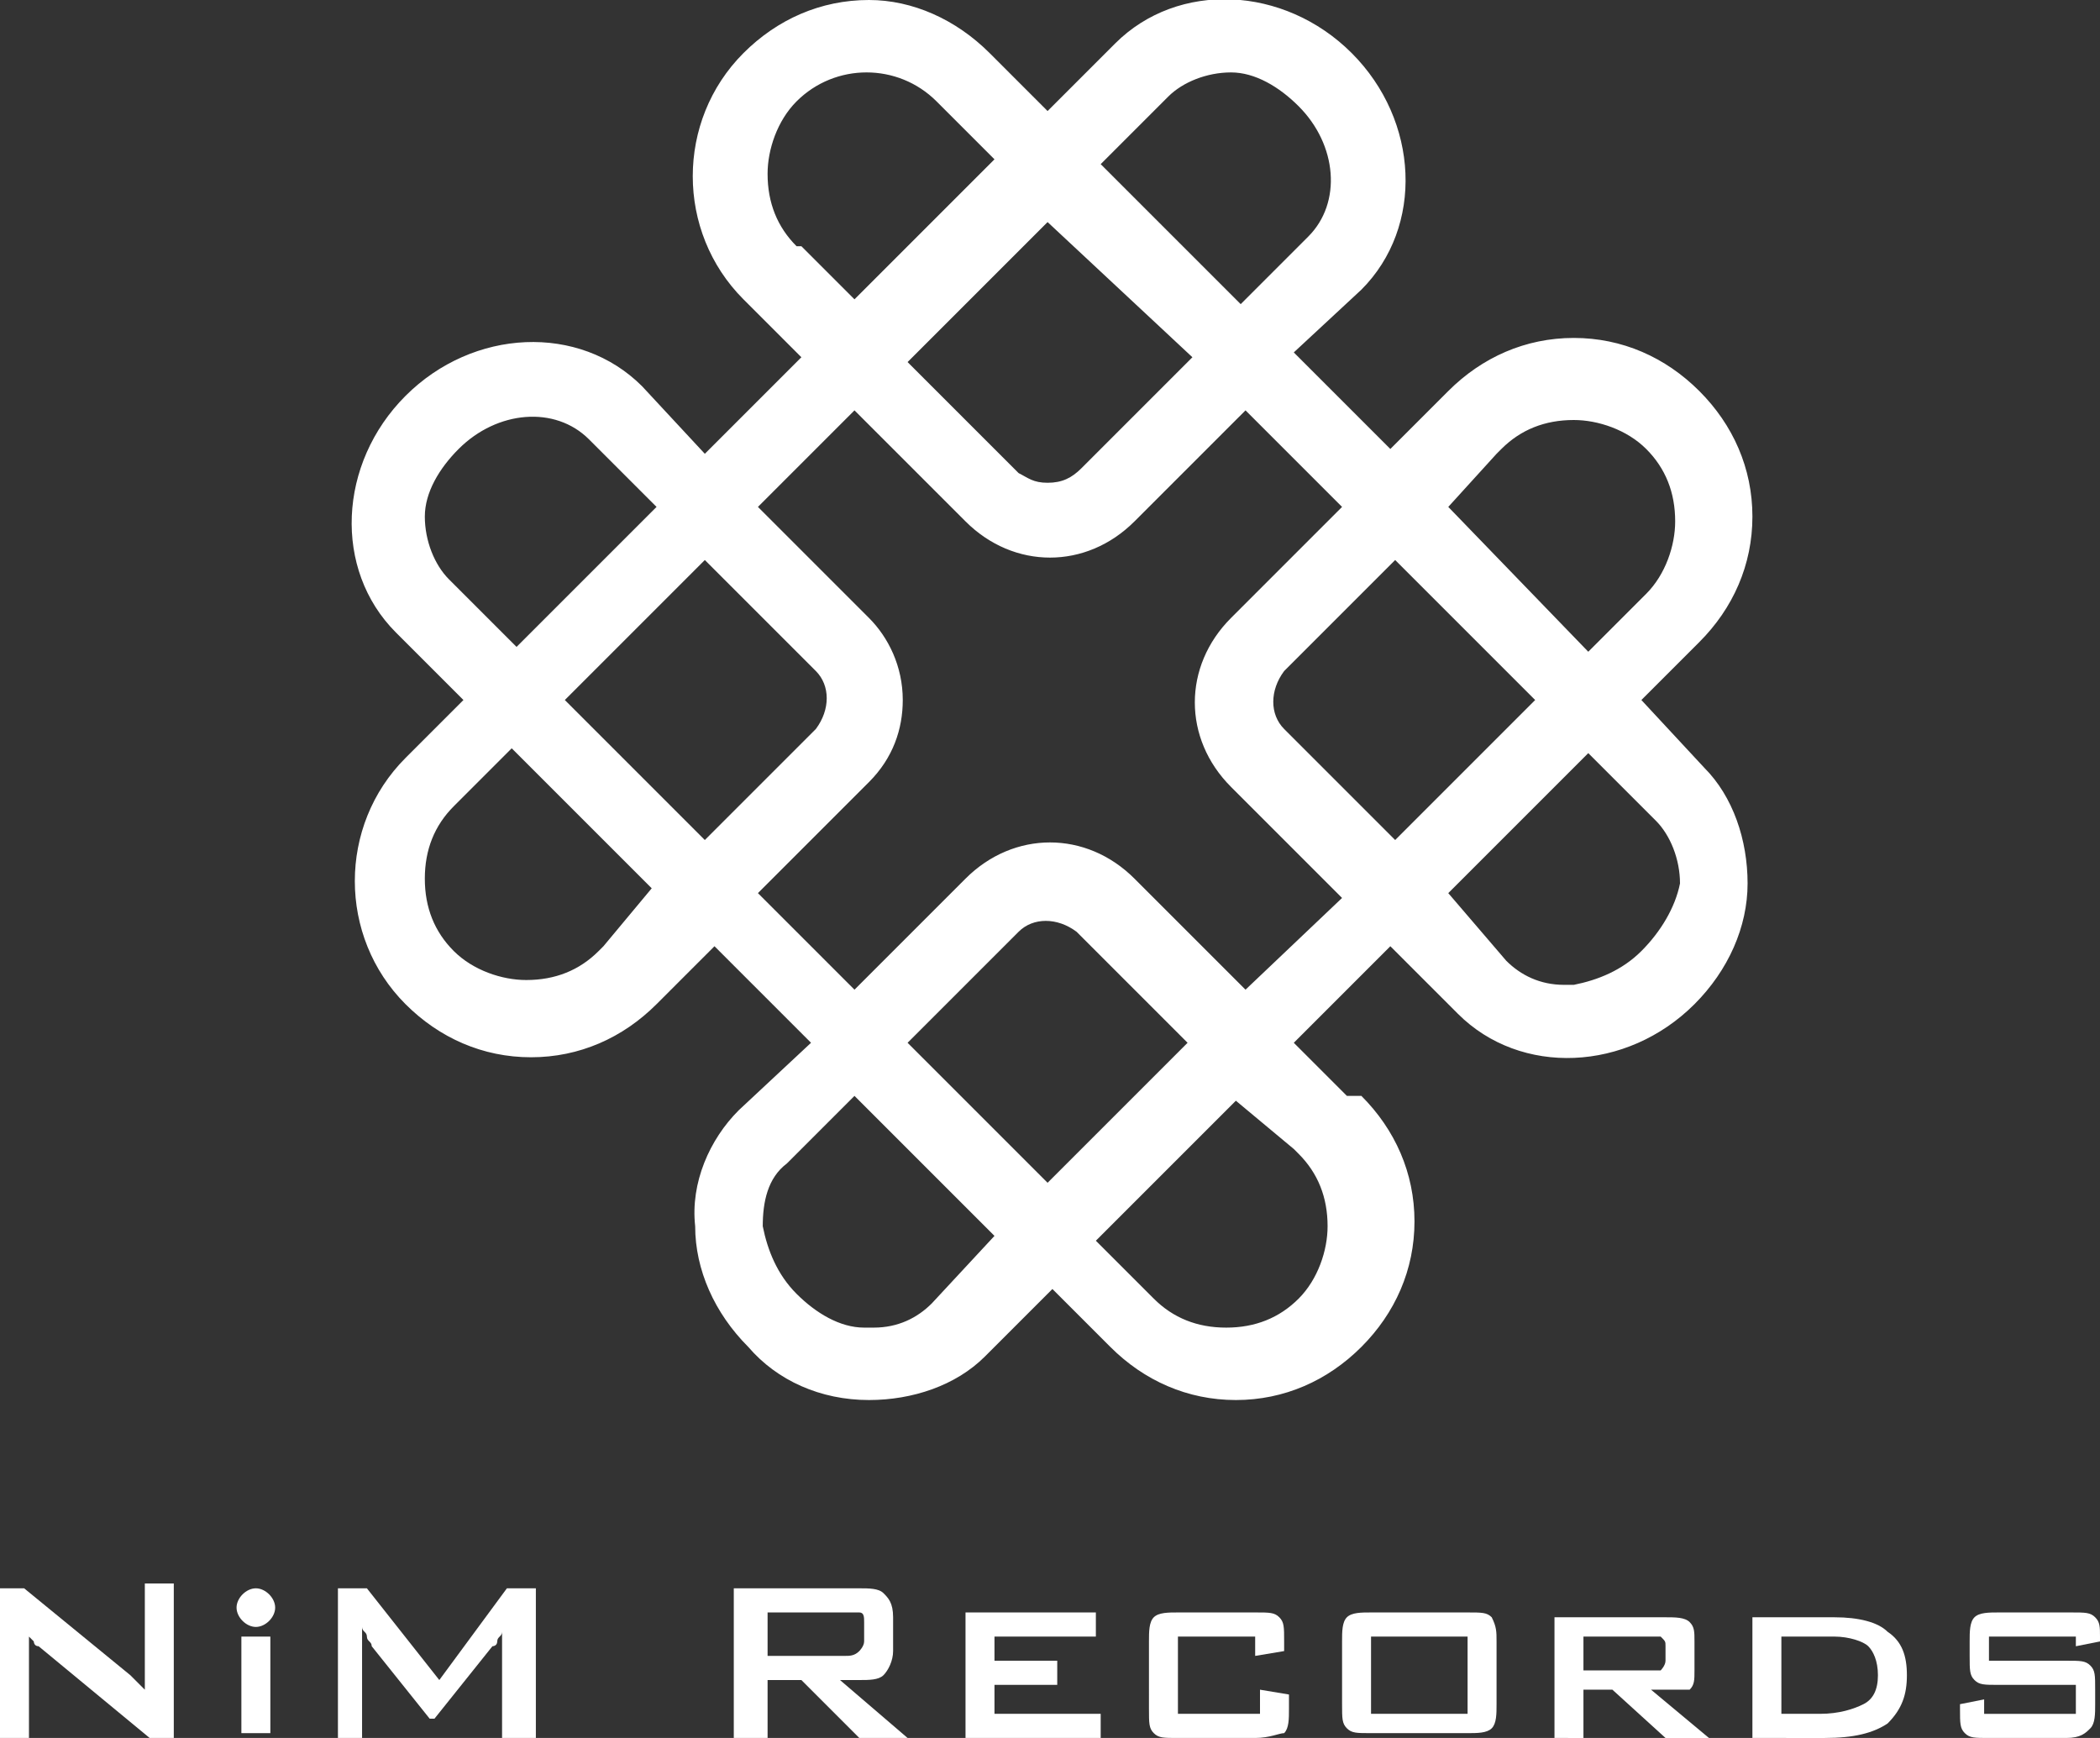 <?xml version="1.0" encoding="utf-8"?>
<!-- Generator: Adobe Illustrator 27.4.0, SVG Export Plug-In . SVG Version: 6.00 Build 0)  -->
<svg version="1.1" id="レイヤー_1" xmlns="http://www.w3.org/2000/svg" xmlns:xlink="http://www.w3.org/1999/xlink" x="0px"
	 y="0px" viewBox="0 0 43.5 36" style="enable-background:new 0 0 43.5 36;" xml:space="preserve">
<rect x="0" y="0" width="43.5" height="36" fill="#333333" stroke="none"/>
<style type="text/css">
	.st0{fill:#FFFFFF;}
</style>
<g>
	<g>
		<g>
			<path class="st0" d="M34,19.7c-0.4,0.4-0.9,0.6-1.4,0.7c-0.1,0-0.1,0-0.2,0c-0.5,0-0.9-0.2-1.2-0.5L30,18.5l2.9-2.9l1.4,1.4
				c0.3,0.3,0.5,0.8,0.5,1.3C34.7,18.8,34.4,19.3,34,19.7 M28.9,17.4l-2.3-2.3c-0.3-0.3-0.3-0.8,0-1.2l2.3-2.3l2.9,2.9L28.9,17.4z
				 M25.8,20.5l-2.3-2.3c-1-1-2.5-1-3.5,0l-2.3,2.3l-1.6-1.6l0,0l-0.4-0.4l0.2-0.2l1-1l0,0l1.1-1.1c0.5-0.5,0.7-1.1,0.7-1.7
				c0-0.7-0.3-1.3-0.7-1.7l-2.3-2.3l2-2l0.4,0.4l0.8,0.8l1.1,1.1c1,1,2.5,1,3.5,0l2.3-2.3l2,2l-0.6,0.6l-0.6,0.6l-1.1,1.1
				c-1,1-1,2.5,0,3.5l2.3,2.3L25.8,20.5z M21.7,24.5l-2.9-2.9l2.3-2.3c0.3-0.3,0.8-0.3,1.2,0l2.3,2.3L21.7,24.5z M19.3,27
				c-0.3,0.3-0.7,0.5-1.2,0.5c-0.1,0-0.1,0-0.2,0c-0.5,0-1-0.3-1.4-0.7c-0.4-0.4-0.6-0.9-0.7-1.4c0-0.5,0.1-1,0.5-1.3l1.4-1.4
				l2.9,2.9L19.3,27z M14.6,17.4l-2.9-2.9l2.9-2.9l2.3,2.3c0.3,0.3,0.3,0.8,0,1.2l-1.3,1.3L14.6,17.4z M12.5,19.6l-0.1,0.1
				c-0.4,0.4-0.9,0.6-1.5,0.6c-0.5,0-1.1-0.2-1.5-0.6c-0.4-0.4-0.6-0.9-0.6-1.5s0.2-1.1,0.6-1.5l1.2-1.2l2.9,2.9L12.5,19.6z M9.3,12
				c-0.3-0.3-0.5-0.8-0.5-1.3c0-0.5,0.3-1,0.7-1.4c0.8-0.8,2-0.9,2.7-0.2l1.4,1.4l-2.9,2.9L9.3,12z M16.5,5.1
				c-0.4-0.4-0.6-0.9-0.6-1.5c0-0.5,0.2-1.1,0.6-1.5c0.8-0.8,2.1-0.8,2.9,0l1.2,1.2l-2.9,2.9l-1.1-1.1L16.5,5.1z M24.7,7.4l-2.3,2.3
				C22.2,9.9,22,10,21.7,10s-0.4-0.1-0.6-0.2l-2.3-2.3l2.9-2.9L24.7,7.4z M24.2,2c0.3-0.3,0.8-0.5,1.3-0.5c0.5,0,1,0.3,1.4,0.7
				c0.8,0.8,0.9,2,0.2,2.7l-1.4,1.4l-2.9-2.9L24.2,2z M31,9.4L31,9.4l0.1-0.1c0.4-0.4,0.9-0.6,1.5-0.6c0.5,0,1.1,0.2,1.5,0.6
				c0.4,0.4,0.6,0.9,0.6,1.5c0,0.5-0.2,1.1-0.6,1.5l-1.2,1.2L30,10.5L31,9.4z M26.8,23.8l0.1,0.1c0.4,0.4,0.6,0.9,0.6,1.5
				c0,0.5-0.2,1.1-0.6,1.5c-0.4,0.4-0.9,0.6-1.5,0.6s-1.1-0.2-1.5-0.6l-1.2-1.2l2.9-2.9L26.8,23.8z M27.9,22.7l-1.1-1.1l2-2l1.4,1.4
				c1.3,1.3,3.5,1.2,4.9-0.2c0.7-0.7,1.1-1.6,1.1-2.5c0-0.9-0.3-1.8-0.9-2.4L34,14.5l1.2-1.2c0.7-0.7,1.1-1.6,1.1-2.6
				c0-1-0.4-1.9-1.1-2.6c-0.7-0.7-1.6-1.1-2.6-1.1c-1,0-1.9,0.4-2.6,1.1l-0.1,0.1l-1.1,1.1l-2-2L28.2,6c1.3-1.3,1.2-3.5-0.2-4.9
				c-1.4-1.4-3.6-1.5-4.9-0.2l-1.4,1.4l-1.2-1.2C19.8,0.4,18.9,0,18,0c-1,0-1.9,0.4-2.6,1.1c-1.4,1.4-1.4,3.7,0,5.1l0.1,0.1l1.1,1.1
				l-2,2L13.3,8C12,6.7,9.8,6.8,8.4,8.2c-1.4,1.4-1.5,3.6-0.2,4.9l1.4,1.4l-1.2,1.2c-1.4,1.4-1.4,3.7,0,5.1c0.7,0.7,1.6,1.1,2.6,1.1
				c1,0,1.9-0.4,2.6-1.1l0.1-0.1l1.1-1.1l2,2L15.3,23c-0.6,0.6-1,1.5-0.9,2.4c0,0.9,0.4,1.8,1.1,2.5C16.1,28.6,17,29,18,29
				c0.9,0,1.8-0.3,2.4-0.9l1.4-1.4l1.2,1.2c0.7,0.7,1.6,1.1,2.6,1.1s1.9-0.4,2.6-1.1c0.7-0.7,1.1-1.6,1.1-2.6c0-1-0.4-1.9-1.1-2.6
				L27.9,22.7z"/>
			<path class="st0" d="M0,36v-3.1h0.5l2.2,1.8c0.1,0.1,0.1,0.1,0.2,0.2C2.9,34.9,3,35,3,35c0-0.2,0-0.3,0-0.4c0-0.1,0-0.1,0-0.2
				v-1.6h0.6V36H3.1l-2.3-1.9c-0.1,0-0.1-0.1-0.1-0.1c0,0-0.1-0.1-0.1-0.1c0,0.1,0,0.2,0,0.3c0,0.1,0,0.2,0,0.2V36H0z"/>
			<path class="st0" d="M7,36v-3.1h0.6l1.5,1.9l1.4-1.9h0.6V36h-0.7v-1.9c0,0,0-0.1,0-0.1c0-0.1,0-0.1,0-0.2c0,0.1-0.1,0.1-0.1,0.2
				c0,0.1-0.1,0.1-0.1,0.1l-1.2,1.5H8.9l-1.2-1.5c0-0.1-0.1-0.1-0.1-0.2c0-0.1-0.1-0.1-0.1-0.2c0,0.1,0,0.1,0,0.2c0,0.1,0,0.1,0,0.2
				V36H7z"/>
			<path class="st0" d="M17.5,33.4h-1.6v0.9h1.6c0.1,0,0.2,0,0.3-0.1c0,0,0.1-0.1,0.1-0.2v-0.4c0-0.1,0-0.2-0.1-0.2
				C17.7,33.4,17.6,33.4,17.5,33.4 M15.2,36v-3.1h2.6c0.2,0,0.4,0,0.5,0.1c0.1,0.1,0.2,0.2,0.2,0.5v0.7c0,0.2-0.1,0.4-0.2,0.5
				c-0.1,0.1-0.3,0.1-0.5,0.1h-0.4l1.4,1.2h-1l-1.2-1.2h-0.7V36H15.2z"/>
		</g>
		<polygon class="st0" points="20,36 20,33.4 22.7,33.4 22.7,33.9 20.6,33.9 20.6,34.4 21.9,34.4 21.9,34.9 20.6,34.9 20.6,35.5 
			22.8,35.5 22.8,36 		"/>
		<g>
			<path class="st0" d="M26.1,33.9h-1.7v1.6h1.7V35l0.6,0.1v0.3c0,0.2,0,0.4-0.1,0.5C26.5,35.9,26.3,36,26,36h-1.6
				c-0.3,0-0.4,0-0.5-0.1c-0.1-0.1-0.1-0.2-0.1-0.5V34c0-0.2,0-0.4,0.1-0.5c0.1-0.1,0.3-0.1,0.5-0.1H26c0.3,0,0.4,0,0.5,0.1
				c0.1,0.1,0.1,0.2,0.1,0.5v0.2l-0.6,0.1V33.9z"/>
			<path class="st0" d="M28.4,35.5h2v-1.6h-2V35.5z M27.8,34c0-0.2,0-0.4,0.1-0.5c0.1-0.1,0.3-0.1,0.5-0.1h2c0.3,0,0.4,0,0.5,0.1
				C31,33.7,31,33.8,31,34v1.3c0,0.2,0,0.4-0.1,0.5c-0.1,0.1-0.3,0.1-0.5,0.1h-2c-0.3,0-0.4,0-0.5-0.1c-0.1-0.1-0.1-0.2-0.1-0.5V34z
				"/>
			<path class="st0" d="M34.2,33.9h-1.4v0.7h1.4c0.1,0,0.2,0,0.2,0c0,0,0.1-0.1,0.1-0.2v-0.3c0-0.1,0-0.1-0.1-0.2
				C34.4,33.9,34.3,33.9,34.2,33.9 M32.2,36v-2.5h2.3c0.2,0,0.4,0,0.5,0.1c0.1,0.1,0.1,0.2,0.1,0.4v0.6c0,0.2,0,0.3-0.1,0.4
				C34.8,35,34.7,35,34.5,35h-0.3l1.2,1h-0.9l-1.1-1h-0.6v1H32.2z"/>
			<path class="st0" d="M36.9,35.5h0.8c0.4,0,0.7-0.1,0.9-0.2c0.2-0.1,0.3-0.3,0.3-0.6c0-0.3-0.1-0.5-0.2-0.6
				c-0.1-0.1-0.4-0.2-0.7-0.2h-1.1V35.5z M36.3,36v-2.5H38c0.5,0,0.9,0.1,1.1,0.3c0.3,0.2,0.4,0.5,0.4,0.9c0,0.4-0.1,0.7-0.4,1
				c-0.3,0.2-0.7,0.3-1.3,0.3H36.3z"/>
			<path class="st0" d="M42.9,33.9h-1.7v0.5h1.6c0.3,0,0.4,0,0.5,0.1c0.1,0.1,0.1,0.2,0.1,0.5v0.3c0,0.2,0,0.4-0.1,0.5
				S43.1,36,42.8,36h-1.6c-0.3,0-0.4,0-0.5-0.1s-0.1-0.2-0.1-0.5v-0.1l0.5-0.1v0.3h1.9v-0.6h-1.6c-0.3,0-0.4,0-0.5-0.1
				c-0.1-0.1-0.1-0.2-0.1-0.5V34c0-0.2,0-0.4,0.1-0.5c0.1-0.1,0.3-0.1,0.5-0.1h1.5c0.3,0,0.4,0,0.5,0.1c0.1,0.1,0.1,0.2,0.1,0.4v0.1
				l-0.5,0.1V33.9z"/>
		</g>
		<rect x="5" y="33.9" class="st0" width="0.6" height="2"/>
		<path class="st0" d="M5.7,33.3c0,0.2-0.2,0.4-0.4,0.4c-0.2,0-0.4-0.2-0.4-0.4s0.2-0.4,0.4-0.4C5.5,32.9,5.7,33.1,5.7,33.3"/>
	</g>
</g>
</svg>

